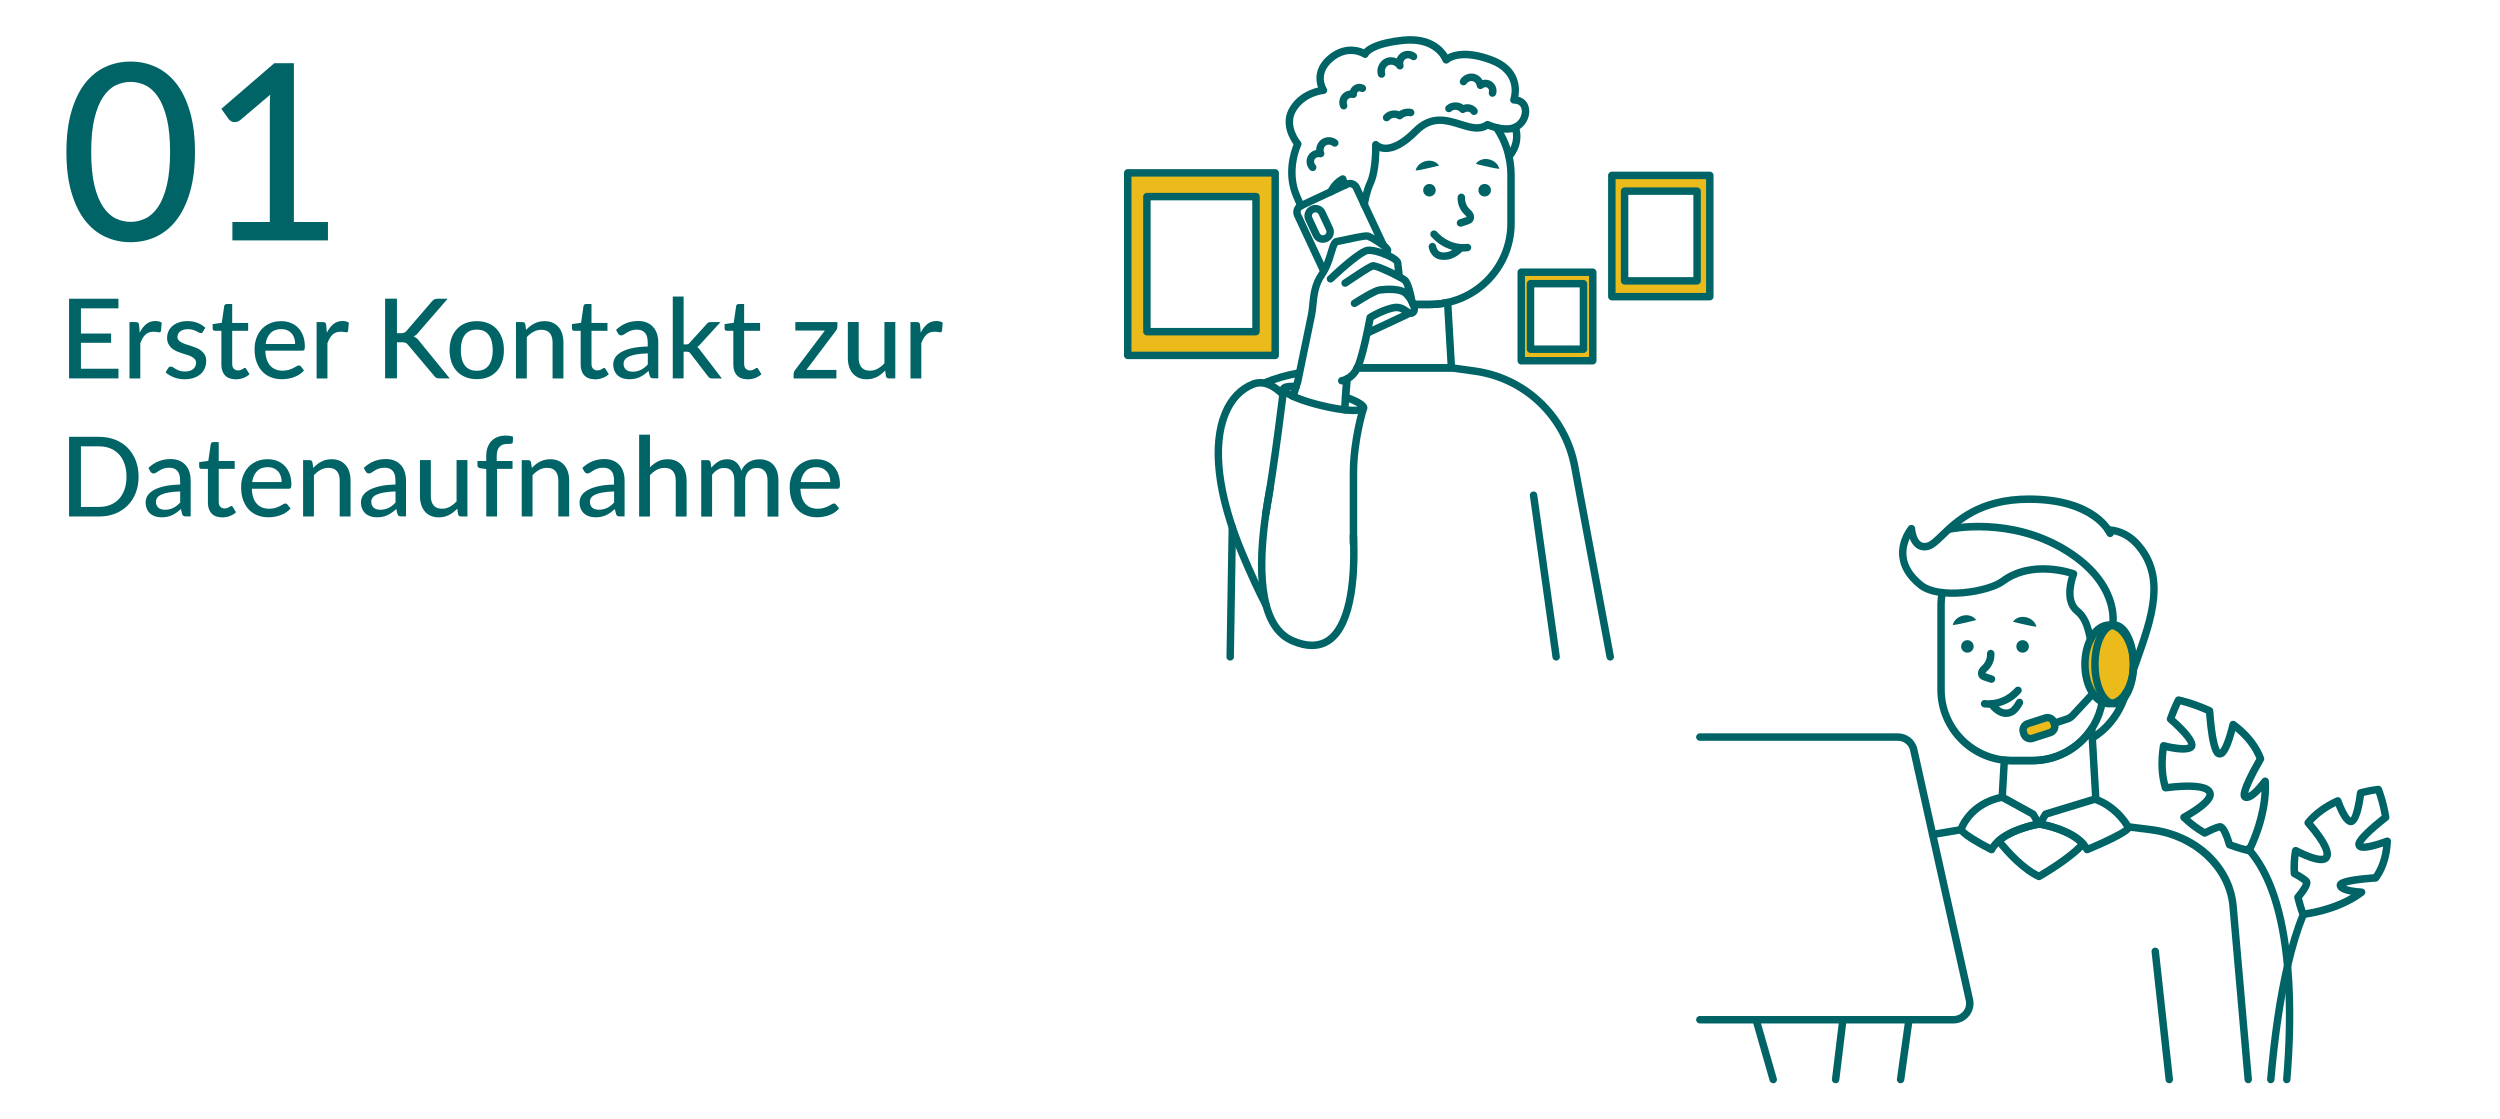 <?xml version="1.0" encoding="UTF-8"?>
<svg id="main" xmlns="http://www.w3.org/2000/svg" viewBox="0 0 670 300">
  <defs>
    <style>
      .cls-1 {
        fill: #ebbb1c;
      }

      .cls-1, .cls-2 {
        stroke-width: 0px;
      }

      .cls-2 {
        fill: #006365;
      }
    </style>
  </defs>
  <g id="main-2" data-name="main">
    <g id="colors">
      <path class="cls-1" d="m566,167.52s-8.53,2.74-7.26,11.61,9.53,13.89,12.4,3.88-5.13-15.49-5.13-15.49Z"/>
      <path class="cls-1" d="m549.45,196.35s1.95-.81.25-3.08-7.45,1.18-7.07,2.46.27,2.97,6.82.62Z"/>
      <path class="cls-1" d="m432,47v33h26v-33h-26Zm23,29h-20v-25h20v25Z"/>
      <path class="cls-1" d="m408,73v24h19v-24h-19Zm17,21h-15v-18h15v18Z"/>
      <path class="cls-1" d="m303,47v48h38v-48h-38Zm33,42h-28v-36h28v36Z"/>
    </g>
    <g id="manager">
      <path class="cls-2" d="m560.72,198.77c-.36,0-.71-.2-.89-.54-.25-.49-.06-1.09.42-1.35h0c.06-.03,6.2-3.34,8.5-11.39v-.02c.02-.07.05-.15.08-.21.24-.5.83-.71,1.33-.47.45.22.67.73.53,1.2,0,.02,0,.03-.01.05h0c-2.55,8.91-9.22,12.47-9.5,12.61-.15.08-.3.11-.46.11Z"/>
      <path class="cls-2" d="m571.69,180.69c-.11,0-.22-.02-.33-.06-.52-.18-.8-.75-.62-1.27.33-.94.66-1.88.99-2.82,3.98-11.24,7.74-21.85.24-30.1-2.43-2.68-5.17-3.35-7.04-3.43-.55-.03-.98-.49-.95-1.05.03-.55.5-.97,1.05-.95,2.25.1,5.53.9,8.42,4.09,8.3,9.13,4.16,20.82.16,32.11-.33.94-.66,1.87-.99,2.81-.14.41-.53.67-.94.67Z"/>
      <path class="cls-2" d="m546.65,221.84h-.22c-.55,0-1-.45-1-1s.45-1,1-1h.22c.55,0,1,.45,1,1s-.45,1-1,1Z"/>
      <path class="cls-2" d="m561.69,215.25c-.53,0-.97-.41-1-.94l-.94-16.3c-3.78,4.32-9.23,6.83-15.06,6.83h-5.48c-.36,0-.73-.01-1.11-.03l-.51,8.9c-.03.55-.51.96-1.06.94-.55-.03-.97-.5-.94-1.06l.57-9.92c.02-.27.14-.53.35-.7.21-.18.48-.26.75-.23.66.07,1.32.1,1.95.1h5.48c6.08,0,11.71-3.04,15.06-8.14.24-.36.68-.53,1.09-.42.42.11.71.48.74.91l1.1,19c.03.55-.39,1.02-.94,1.06-.02,0-.04,0-.06,0Z"/>
      <path class="cls-2" d="m544.69,204.84h-5.48c-11.03,0-20.01-8.98-20.01-20.01v-22.69c0-1.21.13-2.41.38-3.54.12-.54.66-.88,1.19-.76.54.12.88.66.76,1.19-.22.99-.33,2.03-.33,3.1v22.69c0,9.93,8.08,18.01,18.01,18.01h5.48c8.76,0,16.21-6.25,17.71-14.85.09-.54.61-.9,1.16-.81.54.1.91.61.81,1.16-1.67,9.57-9.95,16.51-19.69,16.51Z"/>
      <path class="cls-2" d="m491.95,290.31s-.08,0-.12,0c-.55-.07-.94-.57-.87-1.11l1.95-16.03c.07-.55.56-.94,1.11-.87.55.07.94.57.87,1.11l-1.95,16.03c-.06.51-.49.88-.99.88Z"/>
      <path class="cls-2" d="m546.65,221.84h-.22c-.55,0-1-.45-1-1s.45-1,1-1h.22c.55,0,1,.45,1,1s-.45,1-1,1Z"/>
      <path class="cls-2" d="m602.53,290.31c-.51,0-.95-.39-1-.91l-4.06-46.43c-.87-9.94-9.74-18.19-21.08-19.61l-6.2-.78c-.55-.07-.94-.57-.87-1.12.07-.55.55-.93,1.12-.87l6.2.78c12.47,1.56,21.85,10.37,22.82,21.42l4.06,46.43c.05.55-.36,1.04-.91,1.08-.03,0-.06,0-.09,0Z"/>
      <path class="cls-2" d="m517.94,224.65c-.47,0-.89-.33-.98-.81-.11-.54.25-1.07.79-1.17l.31-.06,7.38-1.24c.55-.09,1.06.28,1.15.82.09.54-.28,1.06-.82,1.15l-7.64,1.29c-.06.01-.13.02-.19.02Z"/>
      <circle class="cls-2" cx="527.26" cy="173.24" r="1.68"/>
      <circle class="cls-2" cx="542.06" cy="173.24" r="1.68"/>
      <path class="cls-2" d="m533.74,183.01c-.09,0-.19-.01-.28-.04-.63-.19-1.27-.4-1.9-.64-.26-.1-.69-.26-1.02-.64-.54-.62-.59-1.58-.12-2.38.23-.4.53-.69.79-.94.08-.07.15-.14.22-.22.74-.77,1.15-1.87,1.08-2.94-.03-.55.39-1.03.94-1.06.55-.03,1.03.39,1.06.94.1,1.62-.51,3.28-1.64,4.44-.09.09-.18.18-.27.27-.19.18-.37.35-.46.51-.02.03-.03.06-.04.08.05.02.11.04.15.06.59.22,1.18.42,1.76.59.53.16.83.71.67,1.24-.13.43-.53.72-.96.72Z"/>
      <path class="cls-2" d="m537.65,192.16c-2.18,0-3.98-1.77-4.75-2.95-.3-.46-.17-1.08.29-1.39.46-.3,1.08-.18,1.38.28.08.12,1.91,2.84,4.03,1.82.6-.29,1.37-1.41,1.73-2.12.25-.49.85-.69,1.34-.45.49.25.69.85.45,1.34-.12.24-1.2,2.33-2.65,3.02-.62.3-1.23.42-1.81.42Z"/>
      <path class="cls-2" d="m523.34,167.52c.3-1.35,1.45-2.23,2.73-2.54,1.27-.31,2.77.05,3.55,1.19-.68.22-1.2.29-1.7.43-1.56.34-2.94.73-4.58.92h0Z"/>
      <path class="cls-2" d="m545.76,167.97c-1.64-.19-3.01-.58-4.58-.92-.5-.14-1.02-.21-1.7-.43.78-1.14,2.28-1.51,3.55-1.19,1.28.31,2.43,1.19,2.73,2.54h0Z"/>
      <path class="cls-2" d="m546.43,235.88c-.15,0-.29-.03-.42-.09-4.33-2.04-8.45-6.46-11.14-9.81-.34-.42-.28-1.02.12-1.38,3.81-3.34,10.12-4.54,11.16-4.72.11-.04.22-.05.34-.04h.22s.07.02.11.02c.34.05,8.34,1.36,12.19,5.63.34.38.34.96,0,1.34-3.82,4.26-11.74,8.75-12.08,8.93-.15.09-.32.13-.49.13Zm-9.38-10.38c2.14,2.57,5.69,6.36,9.34,8.25,1.62-.95,7.21-4.32,10.46-7.58-3.44-3.08-9.69-4.23-10.31-4.33h0c-.57.1-5.95,1.08-9.48,3.66Z"/>
      <path class="cls-2" d="m533.74,228.7c-.15,0-.31-.04-.46-.11-8.7-4.45-8.7-5.86-8.7-6.39,0-.11.02-.22.05-.32.1-.3,2.58-7.4,11.76-9.22.23-.05.47,0,.68.1l8.27,4.55c.16.09.29.21.38.37l1.57,2.65c.17.29.19.64.04.94-.14.3-.42.51-.75.56-.09.02-9.46,1.55-11.97,6.33-.18.34-.53.54-.89.54Zm-7.06-6.54c.74.82,3.79,2.68,6.7,4.22,2.69-3.86,8.72-5.62,11.48-6.24l-.71-1.2-7.71-4.24c-6.71,1.47-9.18,6.11-9.76,7.46Zm-.14-.18"/>
      <path class="cls-2" d="m559.35,228.7c-.36,0-.71-.2-.89-.54-2.51-4.79-11.87-6.32-11.97-6.33-.33-.05-.61-.26-.75-.56-.14-.3-.12-.65.04-.94l1.57-2.65c.13-.21.33-.37.57-.45l13.23-4.04c.21-.06.43-.06.63.01,6.58,2.35,9.41,7.88,9.53,8.12.07.14.11.29.11.45,0,.65,0,1.99-11.69,6.84-.12.05-.25.08-.38.08Zm-11.12-8.56c2.78.63,8.86,2.4,11.53,6.31,3.99-1.69,8.28-3.77,9.47-4.72-.81-1.3-3.3-4.78-7.81-6.51l-12.54,3.82-.65,1.1Z"/>
      <path class="cls-2" d="m581.36,290.31c-.5,0-.94-.38-.99-.89l-3.76-34.35c-.06-.55.34-1.04.89-1.1.54-.06,1.04.34,1.1.89l3.76,34.35c.06.55-.34,1.04-.89,1.1-.04,0-.07,0-.11,0Z"/>
      <path class="cls-2" d="m509.36,290.31s-.09,0-.14,0c-.55-.08-.93-.58-.85-1.13l2.24-16.03c.08-.55.58-.93,1.13-.85.55.08.93.58.85,1.13l-2.24,16.03c-.07.5-.5.86-.99.86Z"/>
      <path class="cls-2" d="m544.14,198.97c-1.18,0-2.29-.76-2.67-1.94l-.16-.49c-.48-1.47.33-3.06,1.81-3.54l4.75-1.54c.71-.23,1.47-.17,2.14.17.67.34,1.16.92,1.39,1.63l.16.5c.48,1.47-.33,3.06-1.8,3.53h0l-4.75,1.54c-.29.09-.58.14-.86.14Zm4.59-5.65c-.08,0-.17.01-.25.04l-4.76,1.54c-.42.14-.66.59-.52,1.02l.16.49c.14.42.59.66,1.02.52l4.75-1.54c.42-.14.66-.59.52-1.02l-.16-.5c-.07-.2-.21-.37-.4-.47-.12-.06-.24-.09-.37-.09Zm.72,3.02h0,0Z"/>
      <path class="cls-2" d="m550.52,194.83c-.42,0-.81-.27-.95-.69-.17-.52.11-1.09.64-1.26l3.58-1.18c.34-.12.66-.32.9-.58l5.49-5.92c.38-.41,1.01-.43,1.41-.05.41.38.43,1.01.05,1.41l-5.49,5.92c-.47.5-1.06.89-1.73,1.12l-3.59,1.18c-.1.03-.21.05-.31.05Z"/>
      <path class="cls-2" d="m560.27,172.31c-.45,0-.86-.31-.97-.77l-.13-.57c-.53-2.29-1.13-4.88-3.07-6.42-3.41-2.71-2.32-7.92-1.66-10.13-2.74-.76-10.97-2.47-17.12,2.15-3.94,2.96-17.74,5.37-23.22.98-3.1-2.48-4.82-5.3-5.12-8.4-.44-4.56,2.4-7.98,2.52-8.13.27-.31.69-.43,1.08-.3.39.13.66.48.68.89.05.72.4,2.77,1.47,3.56.44.33.99.41,1.66.25.89-.21,2.08-1.36,3.46-2.7,3.85-3.72,10.29-9.95,23.87-9.95,18.46,0,22.56,9.39,22.72,9.79.21.51-.03,1.1-.54,1.31-.51.21-1.1-.03-1.31-.54-.03-.08-3.86-8.55-20.88-8.55-12.77,0-18.61,5.65-22.48,9.39-1.66,1.6-2.97,2.87-4.39,3.21-1.26.3-2.41.09-3.32-.59-.84-.63-1.38-1.56-1.71-2.45-.55,1.19-1.04,2.83-.85,4.66.25,2.53,1.73,4.89,4.38,7.01,4.58,3.67,17.29,1.6,20.77-1.02,8.34-6.25,19.47-2.31,19.94-2.14.25.09.46.28.57.53.11.25.12.53.02.78-.02.06-2.46,6.35.69,8.85,2.48,1.97,3.19,5.05,3.77,7.53l.13.56c.13.54-.21,1.08-.74,1.2-.08.02-.16.03-.23.03Z"/>
      <path class="cls-2" d="m565.27,189.59c-4.21,0-7.5-5.07-7.5-11.54s3.29-11.54,7.5-11.54,7.5,5.07,7.5,11.54-3.3,11.54-7.5,11.54Zm0-21.08c-2.98,0-5.5,4.37-5.5,9.54s2.52,9.54,5.5,9.54,5.5-4.37,5.5-9.54-2.52-9.54-5.5-9.54Z"/>
      <path class="cls-2" d="m566.61,189.59c-3.45,0-6.16-5.07-6.16-11.54s2.7-11.54,6.16-11.54,6.16,5.07,6.16,11.54-2.7,11.54-6.16,11.54Zm0-21.08c-1.97,0-4.16,3.92-4.16,9.54s2.19,9.54,4.16,9.54,4.16-3.92,4.16-9.54-2.19-9.54-4.16-9.54Z"/>
      <path class="cls-2" d="m523.52,274.28h-67.96c-.55,0-1-.45-1-1s.45-1,1-1h67.96c1.03,0,1.99-.46,2.64-1.27.65-.81.89-1.85.66-2.85l-14.91-66.98c-.34-1.56-1.7-2.65-3.3-2.65h-53.05c-.55,0-1-.45-1-1s.45-1,1-1h53.05c2.55,0,4.71,1.73,5.26,4.22l14.91,66.98c.36,1.6-.03,3.26-1.06,4.54-1.03,1.28-2.56,2.02-4.2,2.02Z"/>
      <path class="cls-2" d="m566.22,168.27c-.06,0-.12,0-.18-.02-.54-.1-.9-.61-.81-1.16h0c.07-.42,1.6-10.43-12.37-18.9-14.27-8.65-29.78-5.48-29.93-5.45-.54.11-1.07-.23-1.19-.77-.12-.54.23-1.07.77-1.19.66-.14,16.42-3.38,31.39,5.69,15.21,9.22,13.39,20.49,13.3,20.96-.09.48-.51.82-.98.82Z"/>
      <path class="cls-2" d="m532.95,189.67c-.74,0-1.2-.08-1.27-.09-.54-.1-.9-.62-.8-1.16.1-.54.62-.91,1.16-.81.19.03,4.47.71,8.05-3.27.37-.41,1-.44,1.41-.07.41.37.44,1,.07,1.41-3.13,3.48-6.75,3.99-8.62,3.99Z"/>
      <path class="cls-2" d="m475.22,290.31c-.44,0-.84-.29-.96-.72l-4.6-16.03c-.15-.53.15-1.08.69-1.24.53-.15,1.08.15,1.24.69l4.6,16.03c.15.53-.15,1.08-.69,1.24-.09.03-.18.04-.28.04Z"/>
    </g>
    <g id="pant">
      <path class="cls-2" d="m612.86,290.31s-.06,0-.09,0c-.55-.05-.96-.53-.91-1.08.65-7.6,1.22-19.02.21-30.24-1.28-14.31-4.75-24.69-10.29-30.83-.37-.41-.34-1.04.07-1.41.41-.37,1.04-.34,1.41.07,5.84,6.47,9.47,17.24,10.79,31.99,1.02,11.37.45,22.91-.21,30.59-.04.52-.48.91-1,.91Z"/>
      <path class="cls-2" d="m608.58,290.31s-.06,0-.09,0c-.55-.05-.96-.53-.91-1.08,1.01-11.7,2.52-21.98,4.51-30.56,1.22-5.33,2.64-9.97,4.2-13.77.21-.51.8-.76,1.3-.54.51.21.75.79.54,1.3-1.52,3.71-2.9,8.24-4.1,13.46-1.94,8.37-3.48,18.84-4.47,30.28-.04.52-.48.91-1,.91Z"/>
      <path class="cls-2" d="m602.7,228.97c-.07,0-.14,0-.2-.02-.09-.02-2.28-.48-5.33-1.62-.3-.11-.52-.36-.61-.66-.88-3.01-1.5-3.86-1.7-4.07-.51.12-1.52.51-3.53,1.54-.31.16-.67.15-.97-.03-2.21-1.3-4.15-2.76-5.76-4.35-.22-.22-.33-.53-.29-.85.04-.31.23-.59.5-.74,4.56-2.56,6.35-4.38,6.51-5.23.03-.13,0-.2-.07-.27-.7-.85-3.89-1.44-10.78-.56-.47.05-.94-.23-1.08-.7-1.05-3.42-1.23-7.36-.54-11.7.04-.28.21-.52.44-.68.24-.16.53-.2.8-.13,2.74.71,5.69.99,6.35.61-.09-.81-2.57-3.62-5.4-6.05-.31-.27-.43-.7-.29-1.09,1.1-3.12,2.17-5.14,2.21-5.22.21-.39.65-.6,1.09-.51.16.03,3.97.84,8.53,2.95.33.15.55.47.58.83.58,7.84,1.47,9.95,1.8,10.48.47-.5,1.44-2.39,2.55-6.97.08-.33.32-.59.63-.7.32-.11.67-.06.94.14,3.29,2.44,5.69,5.25,7.15,8.36.2.42.37.85.53,1.27.1.28.08.59-.07.85-2.87,4.98-3.92,7.58-4.15,8.67.59-.3,1.76-1.18,3.73-3.77.25-.33.68-.47,1.09-.35.4.12.68.48.71.9.58,9.55-4.26,18.75-4.47,19.13-.18.33-.52.53-.88.53Zm-4.37-3.34c1.67.6,3.03.98,3.83,1.18.95-2,3.6-8.11,3.91-14.69-2.27,2.46-3.53,2.66-4.32,2.54-.49-.07-.88-.37-1.1-.8-.3-.61-.91-1.88,4.05-10.57-.09-.23-.19-.46-.3-.69-1.13-2.43-2.93-4.67-5.34-6.67-1.59,5.93-2.81,6.61-3.29,6.87-.45.25-.93.3-1.39.15-.76-.25-2.32-.76-3.18-11.77-2.98-1.32-5.59-2.07-6.82-2.38-.35.73-.92,2-1.52,3.62,2.99,2.62,6.14,5.96,5.46,7.85-.73,2.02-4.72,1.53-7.65.86-.42,3.27-.28,6.26.4,8.92,9.67-1.12,11.21.75,11.72,1.38.45.55.62,1.21.49,1.91-.12.62-.46,2.44-6.32,5.92,1.16,1.02,2.48,1.98,3.93,2.87,1.79-.9,3-1.38,3.78-1.52,1.41-.25,2.49,1.22,3.65,5.04Z"/>
      <path class="cls-2" d="m617.23,246c-.4,0-.77-.24-.93-.62-.03-.08-.77-1.9-1.43-4.69-.07-.31,0-.63.21-.87,1.62-1.94,2-2.81,2.09-3.11-.33-.29-1.08-.82-2.77-1.75-.3-.17-.5-.47-.51-.82-.13-2.26-.01-4.39.36-6.35.06-.31.26-.57.54-.71.28-.14.61-.14.89,0,5.23,2.65,6.65,2.29,6.88,2.19.07-.03.08-.05.1-.1.09-.31.29-2.14-4.84-8.01-.32-.37-.33-.91-.02-1.29,1.99-2.45,4.78-4.52,8.3-6.14.25-.12.55-.12.81-.01.26.11.46.32.55.59.77,2.2,1.93,4.39,2.54,4.81.49-.57,1.29-3.65,1.65-6.75.05-.41.34-.75.74-.85,2.81-.73,4.82-.94,4.9-.94.45-.04.86.21,1.03.62.05.13,1.33,3.32,2.03,7.68.06.36-.08.72-.37.95-4.95,3.87-6.28,5.6-6.63,6.23.58.02,2.18-.12,6.08-1.55.31-.11.67-.07.94.13.27.2.42.52.41.85-.17,3.6-1.05,6.75-2.62,9.35-.21.35-.44.69-.67,1.01-.17.24-.45.4-.75.42-4.6.32-6.99.77-8.04,1.11.64.27,1.92.59,4.27.73.42.02.78.31.9.71.12.4-.02.83-.35,1.09-6.7,5.11-15.8,6.08-16.18,6.12-.03,0-.07,0-.1,0Zm-.29-5.29c.35,1.4.72,2.52.95,3.2,1.97-.3,7.4-1.32,12.18-4.12-2.69-.47-3.42-1.29-3.72-1.92-.2-.43-.18-.9.05-1.31.34-.57.95-1.63,9.72-2.27.11-.16.21-.33.32-.5,1.18-1.95,1.92-4.27,2.22-6.91-4.99,1.68-6.09,1.11-6.53.89-.43-.22-.73-.57-.85-1.02-.21-.75-.6-2.13,7-8.15-.47-2.69-1.17-4.87-1.54-5.95-.69.1-1.82.3-3.18.63-.46,3.48-1.37,7.39-3.13,7.83-1.83.46-3.38-2.31-4.46-5.09-2.48,1.26-4.51,2.76-6.07,4.48,5.51,6.48,4.89,8.55,4.68,9.24-.19.63-.61,1.1-1.23,1.37-.89.38-2.61.6-7.34-1.64-.15,1.27-.2,2.61-.15,4.01,1.5.85,2.44,1.49,2.92,2,.92.96.39,2.5-1.84,5.23Zm11.22-3.7h0Z"/>
    </g>
    <g id="painting">
      <g>
        <path class="cls-2" d="m341.75,96.25h-39.52c-.55,0-1-.45-1-1v-48.92c0-.55.45-1,1-1h39.52c.55,0,1,.45,1,1v48.92c0,.55-.45,1-1,1Zm-38.52-2h37.52v-46.92h-37.52v46.92Z"/>
        <path class="cls-2" d="m336.61,89.88h-29.24c-.55,0-1-.45-1-1v-36.19c0-.55.45-1,1-1h29.24c.55,0,1,.45,1,1v36.19c0,.55-.45,1-1,1Zm-28.24-2h27.24v-34.19h-27.24v34.19Z"/>
      </g>
      <g>
        <path class="cls-2" d="m458.23,80.5h-26.26c-.55,0-1-.45-1-1v-32.5c0-.55.45-1,1-1h26.26c.55,0,1,.45,1,1v32.5c0,.55-.45,1-1,1Zm-25.26-2h24.26v-30.5h-24.26v30.5Z"/>
        <path class="cls-2" d="m454.82,76.27h-19.43c-.55,0-1-.45-1-1v-24.05c0-.55.45-1,1-1h19.43c.55,0,1,.45,1,1v24.05c0,.55-.45,1-1,1Zm-18.43-2h17.43v-22.05h-17.43v22.05Z"/>
      </g>
      <g>
        <path class="cls-2" d="m426.86,97.68h-19.17c-.55,0-1-.45-1-1v-23.73c0-.55.45-1,1-1h19.17c.55,0,1,.45,1,1v23.73c0,.55-.45,1-1,1Zm-18.17-2h17.17v-21.73h-17.17v21.73Z"/>
        <path class="cls-2" d="m424.36,94.59h-14.18c-.55,0-1-.45-1-1v-17.56c0-.55.45-1,1-1h14.18c.55,0,1,.45,1,1v17.56c0,.55-.45,1-1,1Zm-13.18-2h12.18v-15.56h-12.18v15.56Z"/>
      </g>
    </g>
    <g id="lato_font" data-name="lato font">
      <path class="cls-2" d="m52.25,40.72c0,4.14-.45,7.72-1.34,10.76-.89,3.04-2.11,5.55-3.66,7.54-1.55,1.99-3.38,3.47-5.48,4.44-2.1.97-4.36,1.45-6.78,1.45s-4.68-.48-6.78-1.45c-2.1-.97-3.92-2.45-5.46-4.44s-2.75-4.5-3.63-7.54c-.88-3.04-1.32-6.62-1.32-10.76s.44-7.73,1.32-10.77c.88-3.05,2.09-5.57,3.63-7.56s3.36-3.47,5.46-4.44c2.1-.97,4.36-1.45,6.78-1.45s4.68.48,6.78,1.45c2.1.97,3.93,2.45,5.48,4.44,1.55,1.99,2.77,4.51,3.66,7.56.89,3.05,1.34,6.64,1.34,10.77Zm-6.67,0c0-3.56-.29-6.54-.87-8.94-.58-2.4-1.36-4.33-2.34-5.79-.98-1.46-2.11-2.5-3.38-3.12-1.28-.62-2.61-.92-3.99-.92s-2.72.31-3.99.92-2.4,1.66-3.38,3.12c-.98,1.46-1.75,3.39-2.33,5.79s-.86,5.38-.86,8.94.29,6.55.86,8.94c.57,2.4,1.35,4.32,2.33,5.78.98,1.45,2.11,2.49,3.38,3.1,1.28.62,2.61.92,3.99.92s2.72-.31,3.99-.92c1.28-.62,2.4-1.65,3.38-3.1.98-1.45,1.76-3.38,2.34-5.78.58-2.4.87-5.38.87-8.94Z"/>
      <path class="cls-2" d="m87.89,59.5v4.92h-25.61v-4.92h10.03v-31.05c0-.99.03-2.01.1-3.07l-8.05,6.83c-.31.24-.62.4-.92.46-.31.07-.6.08-.87.03-.28-.04-.52-.14-.73-.28-.21-.14-.38-.29-.51-.45l-2.01-2.8,14.19-12.24h5.25v42.57h9.14Z"/>
      <path class="cls-2" d="m31.76,98.84l-.02,2.57h-13.23v-21.35h13.23v2.57h-10.05v6.76h8.09v2.48h-8.09v6.96h10.06Z"/>
      <path class="cls-2" d="m37.42,89.21c.49-.99,1.07-1.77,1.75-2.33.68-.56,1.51-.85,2.47-.85.33,0,.64.04.93.11s.55.19.77.33l-.19,2.19c-.07.27-.23.4-.49.4-.14,0-.35-.03-.62-.08-.28-.05-.57-.08-.89-.08-.47,0-.88.07-1.23.2-.36.13-.68.33-.96.59-.28.26-.53.58-.75.97-.22.38-.42.82-.61,1.3v9.46h-2.9v-15.1h1.67c.32,0,.53.06.65.17s.2.31.25.6l.18,2.13Z"/>
      <path class="cls-2" d="m54.4,88.91c-.08.13-.16.22-.25.27-.09.05-.2.08-.34.08-.16,0-.33-.05-.53-.16-.19-.11-.43-.23-.7-.36s-.59-.25-.96-.36c-.37-.11-.8-.16-1.31-.16-.42,0-.79.05-1.14.16-.34.1-.63.25-.87.43s-.42.4-.55.65c-.13.25-.19.52-.19.81,0,.38.11.69.33.94.22.25.52.46.88.64.36.18.77.34,1.23.48s.93.29,1.41.45c.48.16.95.34,1.41.54.46.2.87.46,1.23.76.36.3.65.67.88,1.09.22.43.33.95.33,1.56,0,.7-.13,1.36-.38,1.96-.25.6-.62,1.12-1.12,1.55-.49.44-1.1.78-1.82,1.03-.72.25-1.55.37-2.48.37-1.04,0-2-.17-2.88-.52-.88-.35-1.62-.79-2.21-1.32l.68-1.12c.08-.14.18-.25.3-.32s.28-.11.48-.11.38.07.58.21c.2.14.44.29.71.45.28.16.61.31,1.01.45s.89.2,1.49.2c.5,0,.93-.06,1.29-.19.37-.12.67-.29.91-.5.24-.21.42-.46.54-.74.12-.28.18-.57.18-.88,0-.4-.11-.73-.33-.99-.22-.26-.52-.49-.88-.68s-.78-.35-1.24-.49-.94-.29-1.43-.45c-.49-.16-.96-.34-1.43-.55-.47-.21-.88-.47-1.24-.79s-.65-.7-.88-1.16c-.22-.46-.33-1.01-.33-1.66,0-.58.12-1.15.36-1.68.24-.54.59-1.01,1.06-1.41.46-.41,1.03-.73,1.71-.97.68-.24,1.45-.36,2.33-.36,1,0,1.9.16,2.71.48.81.32,1.5.75,2.07,1.31l-.64,1.06Z"/>
      <path class="cls-2" d="m63.14,101.65c-1.22,0-2.16-.34-2.82-1.03s-.99-1.66-.99-2.93v-9.04h-1.75c-.17,0-.31-.05-.42-.16-.11-.1-.17-.26-.17-.47v-1.17l2.45-.34.65-4.5c.04-.17.12-.3.23-.39.11-.09.26-.14.44-.14h1.47v5.07h4.28v2.11h-4.28v8.84c0,.59.15,1.04.44,1.33.29.29.67.44,1.12.44.27,0,.5-.04.69-.1s.36-.15.5-.23c.14-.08.26-.16.36-.23.1-.07.19-.1.27-.1.1,0,.18.02.23.07.05.04.11.12.17.22l.86,1.4c-.48.44-1.04.77-1.69,1.01-.65.24-1.33.36-2.04.36Z"/>
      <path class="cls-2" d="m81.49,99.26c-.36.42-.77.78-1.23,1.08-.47.3-.96.55-1.49.74s-1.07.33-1.63.42-1.11.13-1.66.13c-1.04,0-2-.18-2.89-.53-.89-.35-1.66-.87-2.3-1.55-.65-.68-1.15-1.52-1.52-2.53s-.54-2.16-.54-3.47c0-1.05.16-2.03.49-2.94.33-.91.8-1.7,1.4-2.37s1.35-1.2,2.24-1.59c.88-.39,1.87-.58,2.97-.58.92,0,1.77.15,2.55.45.78.3,1.45.74,2.01,1.32.56.57,1.01,1.28,1.33,2.13.32.84.48,1.8.48,2.88,0,.45-.05.75-.15.9-.1.15-.28.23-.55.23h-9.9c.03.9.16,1.69.39,2.36s.54,1.23.94,1.67c.4.45.88.78,1.43,1,.56.22,1.17.33,1.86.33.64,0,1.2-.07,1.67-.22.47-.15.88-.31,1.22-.48.34-.17.63-.33.86-.48.23-.15.44-.22.62-.22.24,0,.42.09.55.27l.83,1.07Zm-2.39-7.08c0-.58-.08-1.11-.25-1.59-.16-.49-.4-.91-.72-1.26-.32-.36-.7-.63-1.16-.83-.46-.2-.98-.3-1.58-.3-1.22,0-2.18.35-2.88,1.06s-1.14,1.68-1.33,2.93h7.91Z"/>
      <path class="cls-2" d="m87.57,89.21c.49-.99,1.07-1.77,1.75-2.33.68-.56,1.51-.85,2.47-.85.33,0,.64.04.93.11s.55.19.77.33l-.19,2.19c-.07.27-.23.4-.49.4-.14,0-.35-.03-.62-.08-.28-.05-.57-.08-.89-.08-.47,0-.88.07-1.23.2-.36.13-.68.33-.96.59-.28.26-.53.58-.75.97-.22.38-.42.82-.61,1.3v9.46h-2.9v-15.1h1.67c.32,0,.53.06.65.17s.2.31.25.6l.18,2.13Z"/>
      <path class="cls-2" d="m106.37,89.3h1.04c.38,0,.68-.05.91-.14s.44-.25.63-.48l6.79-7.89c.22-.27.44-.45.67-.56s.51-.16.85-.16h2.71l-7.91,9.1c-.2.26-.39.47-.59.62s-.39.29-.6.4c.54.19,1.02.57,1.43,1.14l8.22,10.08h-2.75c-.2,0-.37-.01-.51-.04-.14-.03-.27-.07-.37-.13s-.2-.12-.28-.2c-.08-.08-.16-.17-.23-.28l-7.03-8.33c-.1-.13-.2-.24-.3-.33-.1-.09-.21-.16-.34-.22-.13-.05-.28-.09-.45-.12-.17-.02-.37-.04-.59-.04h-1.29v9.68h-3.17v-21.35h3.17v9.23Z"/>
      <path class="cls-2" d="m127.79,86.07c1.11,0,2.11.18,3.01.54.9.36,1.66.88,2.29,1.56.63.68,1.11,1.5,1.45,2.45s.51,2.03.51,3.22-.17,2.26-.51,3.23-.82,1.78-1.45,2.45c-.63.67-1.39,1.19-2.29,1.55-.9.36-1.9.54-3.01.54s-2.13-.18-3.03-.54c-.9-.36-1.66-.88-2.3-1.55s-1.12-1.49-1.46-2.45c-.34-.96-.51-2.04-.51-3.23s.17-2.26.51-3.22c.34-.96.83-1.77,1.46-2.45s1.4-1.2,2.3-1.56c.9-.36,1.91-.54,3.03-.54Zm0,13.29c1.43,0,2.49-.48,3.2-1.44.7-.96,1.06-2.31,1.06-4.06s-.35-3.1-1.06-4.07c-.7-.97-1.77-1.45-3.2-1.45s-2.52.48-3.23,1.45c-.71.97-1.06,2.32-1.06,4.07s.35,3.1,1.06,4.06c.71.96,1.79,1.44,3.23,1.44Z"/>
      <path class="cls-2" d="m140.99,88.41c.33-.35.67-.66,1.03-.95.36-.29.74-.53,1.14-.74s.83-.36,1.29-.48c.46-.11.95-.17,1.48-.17.83,0,1.56.14,2.19.42.63.28,1.16.67,1.58,1.17.43.5.75,1.1.97,1.81.22.7.33,1.48.33,2.33v9.62h-2.91v-9.62c0-1.08-.25-1.92-.74-2.52-.5-.6-1.25-.9-2.27-.9-.74,0-1.44.18-2.09.53-.65.35-1.25.83-1.81,1.43v11.08h-2.9v-15.1h1.74c.41,0,.66.19.76.58l.22,1.52Z"/>
      <path class="cls-2" d="m159.43,101.65c-1.22,0-2.16-.34-2.82-1.03s-.99-1.66-.99-2.93v-9.04h-1.75c-.17,0-.31-.05-.42-.16-.11-.1-.17-.26-.17-.47v-1.17l2.45-.34.65-4.5c.04-.17.12-.3.23-.39.11-.09.26-.14.44-.14h1.47v5.07h4.28v2.11h-4.28v8.84c0,.59.15,1.04.44,1.33.29.29.67.44,1.12.44.27,0,.5-.04.69-.1s.36-.15.5-.23c.14-.08.26-.16.36-.23.1-.07.19-.1.27-.1.1,0,.18.02.23.07.05.04.11.12.17.22l.86,1.4c-.48.44-1.04.77-1.69,1.01-.65.24-1.33.36-2.04.36Z"/>
      <path class="cls-2" d="m165.08,88.42c.84-.8,1.76-1.4,2.74-1.8.99-.4,2.07-.59,3.25-.59.86,0,1.63.14,2.29.42.66.28,1.22.68,1.68,1.18.46.5.8,1.11,1.03,1.81.23.7.35,1.48.35,2.33v9.63h-1.29c-.29,0-.51-.05-.65-.14-.15-.09-.27-.27-.36-.53l-.31-1.32c-.39.36-.77.67-1.14.94-.38.27-.77.5-1.18.7s-.85.34-1.32.44c-.47.1-.98.15-1.55.15-.59,0-1.15-.08-1.67-.25-.52-.16-.97-.41-1.36-.75-.39-.34-.69-.76-.91-1.26-.22-.51-.33-1.1-.33-1.77,0-.59.16-1.17.48-1.72.32-.55.85-1.04,1.58-1.48.73-.44,1.68-.79,2.85-1.07,1.17-.28,2.62-.44,4.33-.48v-1.1c0-1.14-.24-1.99-.73-2.56-.49-.56-1.2-.85-2.14-.85-.63,0-1.17.08-1.6.24-.43.16-.8.33-1.11.53s-.58.37-.82.53c-.23.16-.47.24-.72.24-.2,0-.37-.05-.51-.16-.14-.11-.26-.24-.35-.39l-.52-.94Zm8.5,6.29c-1.18.04-2.18.13-3,.27s-1.49.33-2.01.57c-.52.24-.89.52-1.11.84-.23.32-.34.68-.34,1.08s.06.7.19.97.29.5.51.67c.21.17.46.3.75.38.29.08.6.12.94.12.45,0,.85-.04,1.23-.13.37-.09.72-.22,1.05-.38.33-.16.64-.36.94-.6.3-.24.59-.51.88-.82v-2.97Z"/>
      <path class="cls-2" d="m183.21,79.47v12.83h.68c.21,0,.38-.03.52-.09.14-.06.28-.18.43-.36l4.52-4.98c.14-.19.29-.33.46-.42.17-.09.38-.14.64-.14h2.65l-5.34,5.84c-.29.37-.59.65-.92.85.19.13.35.28.5.45.14.17.28.35.42.55l5.68,7.42h-2.6c-.24,0-.44-.04-.62-.12-.17-.08-.33-.22-.47-.43l-4.67-6.07c-.15-.23-.3-.37-.45-.44-.15-.06-.37-.1-.67-.1h-.77v7.15h-2.9v-21.94h2.9Z"/>
      <path class="cls-2" d="m200.34,101.65c-1.22,0-2.16-.34-2.82-1.03s-.99-1.66-.99-2.93v-9.04h-1.75c-.17,0-.31-.05-.42-.16-.11-.1-.17-.26-.17-.47v-1.17l2.45-.34.65-4.5c.04-.17.12-.3.23-.39.11-.09.26-.14.44-.14h1.47v5.07h4.28v2.11h-4.28v8.84c0,.59.15,1.04.44,1.33.29.29.67.44,1.12.44.27,0,.5-.04.69-.1s.36-.15.5-.23c.14-.08.26-.16.36-.23.1-.07.19-.1.27-.1.1,0,.18.02.23.07.05.04.11.12.17.22l.86,1.4c-.48.44-1.04.77-1.69,1.01-.65.24-1.33.36-2.04.36Z"/>
      <path class="cls-2" d="m224.41,87.53c0,.21-.04.41-.11.61s-.17.37-.29.51l-7.92,10.5h8.06v2.27h-11.46v-1.22c0-.14.03-.3.1-.5s.17-.37.3-.54l7.97-10.57h-7.91v-2.27h11.27v1.22Z"/>
      <path class="cls-2" d="m239.94,86.31v15.1h-1.74c-.4,0-.65-.19-.77-.58l-.21-1.52c-.33.35-.67.66-1.03.95s-.74.53-1.14.74c-.41.2-.84.36-1.29.48-.46.11-.95.17-1.47.17-.83,0-1.56-.14-2.19-.42s-1.16-.67-1.58-1.17c-.43-.5-.75-1.1-.97-1.81-.22-.7-.33-1.48-.33-2.33v-9.62h2.91v9.62c0,1.08.25,1.92.74,2.52.5.6,1.25.9,2.27.9.74,0,1.44-.18,2.08-.53s1.25-.83,1.81-1.45v-11.06h2.9Z"/>
      <path class="cls-2" d="m246.73,89.21c.49-.99,1.07-1.77,1.75-2.33.68-.56,1.51-.85,2.47-.85.33,0,.64.04.93.11s.55.19.77.33l-.19,2.19c-.07.27-.23.4-.49.4-.14,0-.35-.03-.62-.08-.28-.05-.57-.08-.89-.08-.47,0-.88.07-1.23.2-.36.13-.68.33-.96.59-.28.26-.53.58-.75.97-.22.38-.42.82-.61,1.3v9.46h-2.9v-15.1h1.67c.32,0,.53.06.65.17s.2.31.25.6l.18,2.13Z"/>
      <path class="cls-2" d="m37.14,127.74c0,1.6-.26,3.05-.77,4.36-.51,1.31-1.23,2.43-2.16,3.37s-2.05,1.66-3.34,2.18c-1.3.52-2.74.77-4.33.77h-8.03v-21.35h8.03c1.59,0,3.03.26,4.33.77s2.41,1.24,3.34,2.18,1.65,2.06,2.16,3.37c.51,1.31.77,2.76.77,4.35Zm-3.24,0c0-1.27-.17-2.41-.52-3.41-.35-1-.84-1.86-1.48-2.56-.64-.7-1.41-1.23-2.32-1.6-.91-.37-1.92-.55-3.04-.55h-4.85v16.23h4.85c1.12,0,2.13-.18,3.04-.55.91-.37,1.68-.9,2.32-1.6s1.13-1.55,1.48-2.55c.35-1,.52-2.14.52-3.42Z"/>
      <path class="cls-2" d="m39.76,125.42c.84-.8,1.76-1.4,2.74-1.8.99-.4,2.07-.59,3.25-.59.86,0,1.63.14,2.29.42.66.28,1.22.68,1.68,1.18.46.5.8,1.11,1.03,1.81.23.7.35,1.48.35,2.33v9.63h-1.29c-.29,0-.51-.05-.65-.14-.15-.09-.27-.27-.36-.53l-.31-1.32c-.39.36-.77.67-1.14.94-.38.27-.77.5-1.18.7s-.85.34-1.32.44c-.47.1-.98.15-1.55.15-.59,0-1.15-.08-1.67-.25-.52-.16-.97-.41-1.36-.75-.39-.34-.69-.76-.91-1.26-.22-.51-.33-1.1-.33-1.77,0-.59.16-1.17.48-1.72.32-.55.85-1.04,1.58-1.48.73-.44,1.68-.79,2.85-1.07,1.17-.28,2.62-.44,4.33-.48v-1.1c0-1.14-.24-1.99-.73-2.56-.49-.56-1.2-.85-2.14-.85-.63,0-1.17.08-1.6.24-.43.16-.8.33-1.11.53s-.58.37-.82.53c-.23.16-.47.24-.72.24-.2,0-.37-.05-.51-.16-.14-.11-.26-.24-.35-.39l-.52-.94Zm8.5,6.29c-1.18.04-2.18.13-3,.27s-1.49.33-2.01.57c-.52.24-.89.52-1.11.84-.23.32-.34.68-.34,1.08s.06.7.19.97.29.5.51.67c.21.17.46.3.75.38.29.08.6.12.94.12.45,0,.85-.04,1.23-.13.37-.09.72-.22,1.05-.38.33-.16.64-.36.94-.6.3-.24.59-.51.88-.82v-2.97Z"/>
      <path class="cls-2" d="m59.53,138.65c-1.22,0-2.16-.34-2.82-1.03s-.99-1.66-.99-2.93v-9.04h-1.75c-.17,0-.31-.05-.42-.16-.11-.1-.17-.26-.17-.47v-1.17l2.45-.34.65-4.5c.04-.17.12-.3.23-.39.11-.09.26-.14.44-.14h1.47v5.07h4.28v2.11h-4.28v8.84c0,.59.15,1.04.44,1.33.29.29.67.44,1.12.44.27,0,.5-.04.69-.1s.36-.15.5-.23c.14-.08.26-.16.36-.23.1-.07.19-.1.27-.1.1,0,.18.02.23.07.05.04.11.12.17.22l.86,1.4c-.48.44-1.04.77-1.69,1.01-.65.24-1.33.36-2.04.36Z"/>
      <path class="cls-2" d="m77.88,136.26c-.36.42-.77.78-1.23,1.08-.47.3-.96.55-1.49.74s-1.07.33-1.63.42-1.11.13-1.66.13c-1.04,0-2-.18-2.89-.53-.89-.35-1.66-.87-2.3-1.55-.65-.68-1.15-1.52-1.52-2.53s-.54-2.16-.54-3.47c0-1.05.16-2.03.49-2.94.33-.91.8-1.7,1.4-2.37s1.35-1.2,2.24-1.59c.88-.39,1.87-.58,2.97-.58.92,0,1.77.15,2.55.45.78.3,1.45.74,2.01,1.32.56.57,1.01,1.28,1.33,2.13.32.84.48,1.8.48,2.88,0,.45-.05.75-.15.9-.1.15-.28.23-.55.23h-9.9c.03.9.16,1.69.39,2.36s.54,1.23.94,1.67c.4.45.88.78,1.43,1,.56.22,1.17.33,1.86.33.64,0,1.2-.07,1.67-.22.47-.15.88-.31,1.22-.48.34-.17.63-.33.86-.48.23-.15.44-.22.62-.22.24,0,.42.09.55.27l.83,1.07Zm-2.39-7.08c0-.58-.08-1.11-.25-1.59-.16-.49-.4-.91-.72-1.26-.32-.36-.7-.63-1.16-.83-.46-.2-.98-.3-1.58-.3-1.22,0-2.18.35-2.88,1.06s-1.14,1.68-1.33,2.93h7.91Z"/>
      <path class="cls-2" d="m83.94,125.41c.33-.35.67-.66,1.03-.95.36-.29.74-.53,1.14-.74s.83-.36,1.29-.48c.46-.11.95-.17,1.48-.17.83,0,1.56.14,2.19.42.63.28,1.16.67,1.58,1.17.43.5.75,1.1.97,1.81.22.7.33,1.48.33,2.33v9.62h-2.91v-9.62c0-1.08-.25-1.92-.74-2.52-.5-.6-1.25-.9-2.27-.9-.74,0-1.44.18-2.09.53-.65.35-1.25.83-1.81,1.43v11.08h-2.9v-15.1h1.74c.41,0,.66.19.76.58l.22,1.52Z"/>
      <path class="cls-2" d="m97.47,125.42c.84-.8,1.76-1.4,2.74-1.8.99-.4,2.07-.59,3.25-.59.86,0,1.63.14,2.29.42.66.28,1.22.68,1.68,1.18.46.5.8,1.11,1.03,1.81.23.7.35,1.48.35,2.33v9.63h-1.29c-.29,0-.51-.05-.65-.14-.15-.09-.27-.27-.36-.53l-.31-1.32c-.39.36-.77.67-1.14.94-.38.27-.77.5-1.18.7s-.85.34-1.32.44c-.47.1-.98.15-1.55.15-.59,0-1.15-.08-1.67-.25-.52-.16-.97-.41-1.36-.75-.39-.34-.69-.76-.91-1.26-.22-.51-.33-1.1-.33-1.77,0-.59.16-1.17.48-1.72.32-.55.85-1.04,1.58-1.48.73-.44,1.68-.79,2.85-1.07,1.17-.28,2.62-.44,4.33-.48v-1.1c0-1.14-.24-1.99-.73-2.56-.49-.56-1.2-.85-2.14-.85-.63,0-1.17.08-1.6.24-.43.16-.8.33-1.11.53s-.58.37-.82.53c-.23.16-.47.24-.72.24-.2,0-.37-.05-.51-.16-.14-.11-.26-.24-.35-.39l-.52-.94Zm8.5,6.29c-1.18.04-2.18.13-3,.27s-1.49.33-2.01.57c-.52.24-.89.52-1.11.84-.23.32-.34.68-.34,1.08s.06.7.19.97.29.5.51.67c.21.17.46.3.75.38.29.08.6.12.94.12.45,0,.85-.04,1.23-.13.37-.09.72-.22,1.05-.38.33-.16.64-.36.94-.6.3-.24.59-.51.88-.82v-2.97Z"/>
      <path class="cls-2" d="m125.27,123.31v15.1h-1.74c-.4,0-.65-.19-.77-.58l-.21-1.52c-.33.35-.67.66-1.03.95s-.74.53-1.14.74c-.41.2-.84.36-1.29.48-.46.11-.95.17-1.47.17-.83,0-1.56-.14-2.19-.42s-1.16-.67-1.58-1.17c-.43-.5-.75-1.1-.97-1.81-.22-.7-.33-1.48-.33-2.33v-9.62h2.91v9.62c0,1.08.25,1.92.74,2.52.5.6,1.25.9,2.27.9.74,0,1.44-.18,2.08-.53s1.25-.83,1.81-1.45v-11.06h2.9Z"/>
      <path class="cls-2" d="m130.32,138.42v-12.73l-1.58-.19c-.23-.05-.41-.13-.56-.25-.14-.11-.22-.28-.22-.5v-1.2h2.35v-1.37c0-.86.12-1.63.37-2.3.25-.67.6-1.25,1.06-1.72s1.02-.83,1.67-1.07c.65-.24,1.38-.36,2.19-.36.68,0,1.31.1,1.89.3l-.06,1.46c0,.13-.05.23-.12.29-.07.06-.16.11-.28.14-.11.03-.25.05-.42.05s-.34,0-.53,0c-.45,0-.85.05-1.22.16-.37.11-.68.29-.94.55-.26.26-.46.6-.59,1.02-.14.42-.21.94-.21,1.57v1.28h4.24v2.11h-4.15v12.75h-2.91Z"/>
      <path class="cls-2" d="m142.53,125.41c.33-.35.67-.66,1.03-.95.36-.29.74-.53,1.14-.74s.83-.36,1.29-.48c.46-.11.95-.17,1.48-.17.83,0,1.56.14,2.19.42.63.28,1.16.67,1.58,1.17.43.5.75,1.1.97,1.81.22.7.33,1.48.33,2.33v9.62h-2.91v-9.62c0-1.08-.25-1.92-.74-2.52-.5-.6-1.25-.9-2.27-.9-.74,0-1.44.18-2.09.53-.65.35-1.25.83-1.81,1.43v11.08h-2.9v-15.1h1.74c.41,0,.66.19.76.58l.22,1.52Z"/>
      <path class="cls-2" d="m156.05,125.42c.84-.8,1.76-1.4,2.74-1.8.99-.4,2.07-.59,3.25-.59.86,0,1.63.14,2.29.42.66.28,1.22.68,1.68,1.18.46.5.8,1.11,1.03,1.81.23.7.35,1.48.35,2.33v9.63h-1.29c-.29,0-.51-.05-.65-.14-.15-.09-.27-.27-.36-.53l-.31-1.32c-.39.36-.77.67-1.14.94-.38.27-.77.5-1.18.7s-.85.34-1.32.44c-.47.1-.98.15-1.55.15-.59,0-1.15-.08-1.67-.25-.52-.16-.97-.41-1.36-.75-.39-.34-.69-.76-.91-1.26-.22-.51-.33-1.1-.33-1.77,0-.59.16-1.17.48-1.72.32-.55.85-1.04,1.58-1.48.73-.44,1.68-.79,2.85-1.07,1.17-.28,2.62-.44,4.33-.48v-1.1c0-1.14-.24-1.99-.73-2.56-.49-.56-1.2-.85-2.14-.85-.63,0-1.17.08-1.6.24-.43.16-.8.33-1.11.53s-.58.37-.82.53c-.23.16-.47.24-.72.24-.2,0-.37-.05-.51-.16-.14-.11-.26-.24-.35-.39l-.52-.94Zm8.5,6.29c-1.18.04-2.18.13-3,.27s-1.49.33-2.01.57c-.52.24-.89.52-1.11.84-.23.32-.34.68-.34,1.08s.06.7.19.97.29.5.51.67c.21.17.46.3.75.38.29.08.6.12.94.12.45,0,.85-.04,1.23-.13.37-.09.72-.22,1.05-.38.33-.16.64-.36.94-.6.3-.24.59-.51.88-.82v-2.97Z"/>
      <path class="cls-2" d="m174.19,125.23c.63-.64,1.34-1.16,2.1-1.56s1.65-.59,2.65-.59c.83,0,1.56.14,2.19.42.63.28,1.16.67,1.58,1.17.43.5.75,1.1.97,1.81.22.7.33,1.48.33,2.33v9.62h-2.91v-9.62c0-1.08-.25-1.92-.74-2.52-.5-.6-1.25-.9-2.27-.9-.74,0-1.44.18-2.09.53-.65.35-1.25.83-1.81,1.43v11.08h-2.9v-21.94h2.9v8.76Z"/>
      <path class="cls-2" d="m187.93,138.42v-15.1h1.74c.41,0,.66.19.76.58l.21,1.44c.56-.66,1.17-1.21,1.85-1.63.68-.42,1.47-.63,2.39-.63,1,0,1.81.28,2.44.83s1.08,1.3,1.37,2.24c.22-.54.5-1,.85-1.38.35-.39.73-.7,1.16-.95.43-.25.88-.43,1.36-.55.48-.12.97-.18,1.46-.18.8,0,1.52.13,2.15.38.63.25,1.16.62,1.6,1.11.44.49.77,1.09,1,1.8.23.71.34,1.53.34,2.44v9.62h-2.91v-9.62c0-1.13-.25-1.98-.74-2.56-.49-.58-1.21-.86-2.15-.86-.42,0-.81.07-1.19.21-.38.14-.71.36-.99.65-.28.29-.51.64-.67,1.07-.16.43-.25.92-.25,1.49v9.62h-2.91v-9.62c0-1.17-.23-2.03-.7-2.59-.47-.55-1.15-.83-2.05-.83-.62,0-1.2.16-1.74.49s-1.03.77-1.47,1.34v11.21h-2.9Z"/>
      <path class="cls-2" d="m224.9,136.26c-.36.42-.77.78-1.23,1.08-.47.3-.96.55-1.49.74s-1.07.33-1.63.42-1.11.13-1.66.13c-1.04,0-2-.18-2.89-.53-.89-.35-1.66-.87-2.3-1.55-.65-.68-1.15-1.52-1.52-2.53s-.54-2.16-.54-3.47c0-1.05.16-2.03.49-2.94.33-.91.8-1.7,1.4-2.37s1.35-1.2,2.24-1.59c.88-.39,1.87-.58,2.97-.58.92,0,1.77.15,2.55.45.78.3,1.45.74,2.01,1.32.56.57,1.01,1.28,1.33,2.13.32.84.48,1.8.48,2.88,0,.45-.05.75-.15.9-.1.15-.28.23-.55.23h-9.9c.03.9.16,1.69.39,2.36s.54,1.23.94,1.67c.4.45.88.78,1.43,1,.56.22,1.17.33,1.86.33.64,0,1.2-.07,1.67-.22.47-.15.88-.31,1.22-.48.34-.17.63-.33.86-.48.23-.15.44-.22.62-.22.24,0,.42.09.55.27l.83,1.07Zm-2.39-7.08c0-.58-.08-1.11-.25-1.59-.16-.49-.4-.91-.72-1.26-.32-.36-.7-.63-1.16-.83-.46-.2-.98-.3-1.58-.3-1.22,0-2.18.35-2.88,1.06s-1.14,1.68-1.33,2.93h7.91Z"/>
    </g>
    <g id="client">
      <path class="cls-2" d="m356.7,52.38c-.14,0-.28-.03-.41-.09-.5-.23-.73-.82-.5-1.32.73-1.63,2.01-3.01,3.6-3.88.27-.15.59-.16.87-.04.28.12.49.36.57.66.15.54.32,1.06.52,1.56.21.51-.04,1.1-.55,1.3-.51.21-1.09-.04-1.3-.55-.06-.15-.12-.31-.18-.47-.73.61-1.32,1.38-1.71,2.24-.17.37-.53.59-.91.59Z"/>
      <path class="cls-2" d="m348.63,56.16c-.39,0-.76-.23-.92-.61l-.12-.28c-.32-.77-.63-1.51-.94-2.2-2.82-6.33-.75-12.47.02-14.36-1.05-1.46-3.61-5.77-.97-10.05,1.6-2.6,3.95-3.95,5.63-4.61.71-.29,1.36-.48,1.9-.61-.78-2.15-.83-5.55,2.69-8.55,3.71-3.14,7.53-2.64,9.62-1.69,1.05-1.09,3.71-2.7,10.38-3.4,7.56-.79,10.84,2.86,12.03,4.78,1.67-.88,5.39-1.91,11.96.52,7.47,2.75,7.44,8.36,7.03,10.82,1.34.34,2.32,1.26,2.72,2.59.65,2.14-.38,4.76-2.39,6.1-2.85,1.9-7.04.51-8.51-.07-2.42,1.4-5.09.56-7.69-.25-3.69-1.15-7.18-2.24-10.98,1.6-3.27,3.31-6.28,4.95-8.89,4.87-.58-.02-1.08-.12-1.5-.26-.06,2.29-.34,6.3-1.5,8.84-.96,2.11-1.41,4.43-1.59,5.63-.08.55-.6.92-1.14.84-.55-.08-.92-.6-.84-1.14.2-1.3.69-3.82,1.75-6.15,1.47-3.24,1.33-9.66,1.33-9.72-.01-.42.24-.8.64-.96.39-.15.84-.04,1.12.27.01.01.61.63,1.87.65,1.37,0,3.81-.72,7.33-4.28,4.66-4.71,9.28-3.27,13-2.11,2.61.82,4.68,1.46,6.41.22.29-.21.68-.25,1.01-.09,1.27.59,5,1.82,7.07.44,1.43-.96,1.93-2.71,1.59-3.85-.26-.86-.96-1.31-2.03-1.31-.33,0-.63-.16-.82-.43-.19-.27-.23-.61-.12-.91.09-.26,2.22-6.59-5.56-9.45-8-2.95-10.91-.26-10.94-.23-.24.24-.6.34-.93.26-.33-.08-.61-.31-.72-.63-.08-.22-2.15-5.46-10.51-4.59-8.19.85-9.35,3.06-9.37,3.08-.1.3-.32.5-.61.61-.3.1-.61.03-.87-.15-.15-.1-3.88-2.46-8.07,1.08-4.08,3.46-1.77,7.07-1.67,7.22.2.3.22.68.07.99-.16.32-.47.53-.82.56,0,0-1.22.1-2.72.71-1.41.56-3.36,1.67-4.67,3.81-2.41,3.9,1.03,8.04,1.18,8.22.26.3.31.73.14,1.09-.03.07-3.17,6.68-.25,13.25.31.7.63,1.45.96,2.24l.12.28c.21.51-.03,1.1-.53,1.31-.13.05-.26.08-.39.08Z"/>
      <path class="cls-2" d="m339.06,103.67h-.21v-1.01s-.41-.9-.41-.9c2.65-1.19,5.91-2.14,9.67-2.82l.36,1.97c-3.6.65-6.7,1.55-9.21,2.68l-.2.09Z"/>
      <path class="cls-2" d="m329.69,177.04h-.02c-.55,0-.99-.46-.98-1.02l.57-34.71c0-.55.48-.96,1.02-.98.55,0,.99.46.98,1.02l-.57,34.71c0,.55-.46.98-1,.98Z"/>
      <path class="cls-2" d="m431.53,177.04c-.47,0-.89-.34-.98-.82l-9.52-51.02c-2.42-13.01-12.86-22.96-25.97-24.76l-6.14-.85h-25.18c-.55,0-1-.45-1-1s.45-1,1-1h25.25s.09,0,.14,0l6.21.86c13.96,1.92,25.08,12.52,27.67,26.38l9.52,51.02c.1.54-.26,1.07-.8,1.17-.06.01-.12.02-.18.02Z"/>
      <path class="cls-2" d="m388.98,99.59h-25.25c-.55,0-1-.45-1-1s.45-1,1-1h24.19l-.89-15.32c-1.25.21-2.52.32-3.79.32h-4.49c-.55,0-1-.45-1-1s.45-1,1-1h4.49c1.52,0,3.03-.17,4.5-.5.29-.06.59,0,.82.18.23.18.38.45.4.74l1.02,17.52c.02.27-.08.54-.27.74-.19.2-.45.31-.73.31Z"/>
      <path class="cls-2" d="m383.24,82.59h-4.49c-.55,0-1-.45-1-1s.45-1,1-1h4.49c11.42,0,20.71-9.29,20.71-20.72v-12.98c0-4.35-1.28-8.54-3.7-12.11-.31-.46-.19-1.08.27-1.39.46-.31,1.08-.19,1.39.27,2.64,3.91,4.04,8.48,4.04,13.23v12.98c0,12.53-10.19,22.72-22.71,22.72Z"/>
      <circle class="cls-2" cx="397.89" cy="50.98" r="1.68"/>
      <circle class="cls-2" cx="383.09" cy="50.98" r="1.68"/>
      <path class="cls-2" d="m391.42,60.75c-.43,0-.83-.28-.96-.71-.16-.53.14-1.09.67-1.24.59-.18,1.19-.38,1.77-.6.03-.01.09-.04.15-.06,0-.03-.02-.05-.04-.08-.09-.16-.27-.33-.46-.51-.09-.09-.18-.18-.27-.27-1.12-1.17-1.74-2.83-1.64-4.45.03-.55.52-.98,1.06-.94.55.03.97.51.94,1.06-.06,1.07.34,2.17,1.08,2.94.07.07.15.15.22.22.26.25.56.54.79.94.47.8.42,1.76-.12,2.39-.33.38-.76.54-1.01.64-.62.24-1.26.45-1.9.64-.1.03-.19.04-.29.04Z"/>
      <path class="cls-2" d="m392.2,67.41c-1.88,0-5.49-.52-8.62-3.99-.37-.41-.34-1.04.07-1.41.41-.37,1.04-.34,1.41.07,3.59,3.99,7.87,3.3,8.05,3.27.54-.09,1.06.27,1.16.81.1.54-.26,1.06-.8,1.16-.06.01-.53.09-1.27.09Z"/>
      <path class="cls-2" d="m386.97,69.65c-.33,0-.66-.03-1.01-.08-2.06-.34-2.9-2.24-3.07-3.31-.09-.55.28-1.06.83-1.15.55-.09,1.06.28,1.15.83,0,.05.27,1.47,1.42,1.66,2.58.43,4.27-1.7,4.34-1.79.34-.43.97-.51,1.4-.18.43.34.52.96.18,1.4-.09.12-2.06,2.63-5.24,2.63Z"/>
      <path class="cls-2" d="m401.81,45.26c-1.64-.19-3.01-.58-4.58-.92-.5-.14-1.02-.21-1.7-.43.78-1.14,2.28-1.51,3.55-1.19,1.28.31,2.43,1.19,2.73,2.54h0Z"/>
      <path class="cls-2" d="m379.39,45.71c.3-1.35,1.45-2.23,2.73-2.54,1.27-.31,2.77.05,3.55,1.19-.68.22-1.2.29-1.7.43-1.56.34-2.94.73-4.58.92h0Z"/>
      <path class="cls-2" d="m417.05,177.04c-.49,0-.92-.36-.99-.86l-6.06-43.33c-.08-.55.3-1.05.85-1.13.55-.08,1.05.3,1.13.85l6.06,43.33c.08.55-.3,1.05-.85,1.13-.05,0-.09,0-.14,0Z"/>
      <path class="cls-2" d="m353.89,73.12l-7.04-15.06c-.67-1.44-.04-3.16,1.39-3.83l12.34-5.77c1.44-.67,3.16-.05,3.83,1.38l7.35,15.72v.22h-1.01s-.9.42-.9.42l-7.26-15.52c-.2-.44-.73-.63-1.17-.42l-12.34,5.77c-.45.21-.63.73-.43,1.17l7.04,15.06-1.81.85Z"/>
      <path class="cls-2" d="m366.77,90.18l-.85-1.81,10.93-5.11c.08-.04.16-.09.23-.15l1.3,1.52c-.21.18-.44.33-.69.45l-10.93,5.11Z"/>
      <polygon class="cls-2" points="371.56 68.68 371.2 67.91 372.11 67.49 372.51 68.47 372 68.47 371.56 68.68"/>
      <polygon class="cls-2" points="376.4 78.96 376.39 78.95 377.1 78.24 376.4 78.96"/>
      <path class="cls-2" d="m354.5,65.08c-.33,0-.66-.06-.98-.17-.72-.26-1.3-.79-1.63-1.49l-2.04-4.36c-.33-.7-.36-1.48-.1-2.2.26-.72.79-1.3,1.49-1.63l.11-.05c.7-.33,1.48-.36,2.2-.1.72.26,1.3.79,1.63,1.49l2.04,4.36c.67,1.44.05,3.16-1.39,3.83l-.11.05c-.39.18-.8.27-1.22.27Zm-1.93-8.18c-.13,0-.25.03-.37.08l-.11.05c-.21.1-.37.28-.45.5-.08.22-.07.46.03.67l2.04,4.36c.1.21.28.37.5.45s.46.07.67-.03l.11-.05c.44-.21.63-.73.42-1.17l-2.04-4.36c-.1-.21-.28-.37-.5-.45-.1-.04-.2-.05-.3-.05Z"/>
      <path class="cls-2" d="m339.33,163.24l-.67-.68-.23.12c-2-3.85-4.19-8.58-6.49-14.07-6.62-15.82-8.19-29.44-4.43-38.36,1.69-4.01,4.43-6.85,7.92-8.23,2.87-1.13,5.93-.13,9.11,2.99l-1.4,1.43c-2.6-2.55-4.88-3.38-6.97-2.55-2.98,1.18-5.34,3.65-6.81,7.15-3.55,8.42-1.98,21.5,4.43,36.81,2.29,5.44,4.45,10.13,6.42,13.92l.11.22v.25h-.99v1.02Z"/>
      <path class="cls-2" d="m404.4,42.93c-.23,0-.46-.08-.64-.23-.42-.36-.48-.99-.12-1.41,2.22-2.64,2.05-5.2,1.51-6.88-.17-.53.12-1.09.65-1.26.52-.17,1.09.12,1.26.65.56,1.77,1.07,5.26-1.89,8.78-.2.23-.48.36-.77.36Z"/>
      <path class="cls-2" d="m351.8,45.86c-.25,0-.51-.1-.71-.29-1.01-1.01-1.23-2.63-.51-3.87.45-.79,1.26-1.33,2.15-1.52.01-1.05.49-2.1,1.35-2.75,1.25-.94,3.09-.89,4.29.13.42.36.47.99.11,1.41-.36.42-.99.47-1.41.11-.47-.4-1.29-.43-1.79-.05-.5.37-.7,1.17-.44,1.73.16.35.1.77-.15,1.06-.25.29-.65.42-1.02.32-.49-.14-1.1.12-1.35.56-.25.44-.17,1.09.19,1.45.39.39.39,1.02,0,1.41-.2.2-.45.29-.71.29Z"/>
      <path class="cls-2" d="m399.98,25.95c-.1,0-.2-.02-.3-.05-.53-.17-.82-.73-.65-1.26.13-.4-.06-.91-.41-1.13-.35-.23-.89-.18-1.2.1-.28.25-.67.33-1.02.2-.35-.13-.6-.45-.64-.82-.07-.59-.56-1.13-1.13-1.25-.58-.13-1.25.16-1.56.66-.29.47-.9.62-1.38.33-.47-.29-.62-.9-.33-1.38.76-1.23,2.28-1.88,3.69-1.57.96.21,1.78.85,2.26,1.68.8-.21,1.67-.1,2.39.36,1.12.72,1.64,2.15,1.24,3.42-.13.43-.53.7-.95.7Z"/>
      <path class="cls-2" d="m370.24,20.84c-.43,0-.82-.28-.95-.71-.54-1.73.37-3.75,2.03-4.49.95-.43,2.05-.39,3,.01.24-.59.65-1.11,1.19-1.48,1.2-.81,2.87-.72,3.97.22.42.36.47.99.12,1.41-.36.42-.99.47-1.41.12-.41-.35-1.11-.39-1.56-.08-.45.3-.67.97-.51,1.48.16.48-.07,1.01-.53,1.22-.46.21-1.01.04-1.27-.39-.42-.69-1.43-1.01-2.17-.68-.74.33-1.18,1.3-.94,2.08.16.53-.13,1.09-.66,1.25-.1.03-.2.05-.3.05Z"/>
      <path class="cls-2" d="m371.61,32.52c-.22,0-.44-.07-.63-.22-.43-.35-.5-.98-.15-1.41.97-1.2,2.73-1.61,4.15-1.07.96-.63,2.16-.87,3.29-.63.54.12.88.65.77,1.19-.12.54-.65.88-1.19.77-.72-.16-1.53.07-2.06.58-.34.33-.87.37-1.25.1-.63-.44-1.65-.29-2.14.31-.2.25-.49.37-.78.37Z"/>
      <path class="cls-2" d="m360.11,29.33c-.38,0-.75-.22-.92-.6-.48-1.1-.29-2.46.48-3.38.54-.64,1.34-1.04,2.16-1.13.19-.53.55-1.01,1.04-1.32.81-.53,1.88-.57,2.73-.1.48.27.66.88.39,1.36-.27.48-.87.66-1.36.39-.2-.11-.48-.1-.67.03-.19.12-.31.38-.29.6.03.32-.1.64-.34.85-.25.21-.58.29-.89.21-.43-.11-.96.06-1.24.4-.29.34-.36.89-.18,1.29.22.51,0,1.1-.51,1.32-.13.06-.27.08-.4.08Z"/>
      <path class="cls-2" d="m395.06,30.82c-.32,0-.63-.15-.83-.44-.15-.22-.43-.39-.75-.44-.32-.05-.63,0-.85.17-.43.32-1.03.25-1.37-.16-.25-.3-.65-.49-1.11-.52-.46-.02-.88.11-1.16.38-.4.38-1.04.36-1.41-.04-.38-.4-.36-1.04.04-1.41.68-.64,1.65-.98,2.66-.92.71.04,1.37.28,1.91.67.5-.18,1.06-.23,1.62-.14.86.14,1.61.61,2.07,1.29.31.46.19,1.08-.27,1.39-.17.12-.37.17-.56.17Z"/>
      <g id="hand">
        <path class="cls-2" d="m346.55,107.21c-.1,0-.2-.01-.29-.04-.53-.16-.83-.72-.66-1.25.66-2.15,1.11-3.5,1.21-3.8.22-1.05,3.1-15.1,3.7-17.89.16-.76.25-1.66.34-2.61.25-2.54.55-5.71,2.56-8.58,1.22-1.75,1.86-3.88,2.38-5.59.62-2.08,1.08-3.58,2.43-3.73.41-.05,1.42-.27,2.48-.5,4-.87,5.56-1.13,6.34-.85.06.02,5.58,2.63,5.8,4.52.09.79-.38,1.46-.74,1.9-.35.43-.98.49-1.41.14-.43-.35-.49-.98-.14-1.41.14-.18.22-.29.26-.37-.62-.75-3.5-2.55-4.46-2.91-.58-.1-3.6.57-5.23.92-1.12.25-2.03.44-2.57.52-.25.32-.6,1.47-.86,2.33-.55,1.84-1.24,4.14-2.65,6.15-1.71,2.45-1.97,5.2-2.21,7.63-.1,1.01-.19,1.96-.38,2.83-.62,2.88-3.68,17.78-3.71,17.93,0,.04-.02.08-.03.12,0,0-.48,1.41-1.21,3.8-.13.43-.53.71-.96.71Zm11.88-41.5s0,0,0,0c0,0,0,0,0,0Z"/>
        <path class="cls-2" d="m360.38,110.82s-.04,0-.06,0c-.54-.03-.96-.5-.94-1.04.16-3.5.41-6.46.59-8.32.03-.31.21-.59.47-.75.29-.21.68-.25,1.01-.09.38.18.61.57.57.98l-.65,8.31c-.04.52-.48.92-1,.92Z"/>
        <path class="cls-2" d="m351.65,173.97c-1.72,0-3.6-.43-5.63-1.3-7.99-3.42-10.62-15.19-7.8-34.98,0-.02,0-.05.01-.07,0-.02,0-.04.01-.07.32-2.22.69-4.45,1.1-6.63,0-.02,0-.03,0-.03h0c.05-.51.48-.91,1-.91.55,0,1,.45,1,1,0,.17-.03.3-.05.37-.39,2.1-.76,4.32-1.08,6.52,0,.02,0,.05-.01.07,0,.02,0,.04-.01.06-1.84,12.91-2.17,29.06,6.61,32.82,3.57,1.52,6.52,1.5,8.78-.06,4.55-3.16,6.79-13.01,6.14-27.03-.03-.55.4-1.02.95-1.04.55-.02,1.02.4,1.05.95.4,8.65.02,23.89-7,28.76-1.49,1.04-3.19,1.55-5.07,1.55Zm-12.3-42.99h0s0,0,0,0Z"/>
        <path class="cls-2" d="m356.57,75.73c-.26,0-.53-.1-.72-.31-.38-.4-.37-1.03.03-1.41,1.87-1.78,8.14-7.6,10.5-7.9,2.1-.27,6.35,1.28,8.11,2.67.67.53,1.03,1.06,1.09,1.63l.41,3.65c.06.55-.33,1.04-.88,1.1-.54.06-1.04-.33-1.1-.88l-.41-3.65c-.4-.75-5.06-2.77-6.96-2.53-1.17.15-5.78,3.94-9.38,7.36-.19.18-.44.28-.69.28Z"/>
        <path class="cls-2" d="m378.4,81.84c-.4,0-.74-.23-.9-.56-.05-.09-.08-.19-.1-.29-.35-2.07-1.08-4.7-1.54-5.12-.91-.79-6.64-3.47-7.75-3.63-.71.22-3.29,1.94-5.01,3.09-.73.49-1.44.96-2.07,1.37-.46.3-1.08.17-1.38-.29-.3-.46-.17-1.08.29-1.38.63-.41,1.33-.88,2.05-1.36,3.46-2.31,5.06-3.33,5.93-3.43,1.39-.16,8.19,3.2,9.25,4.12,1.22,1.05,1.97,4.92,2.19,6.22.02.09.04.18.04.27,0,.55-.45,1-1,1Z"/>
        <path class="cls-2" d="m359.58,103.03c-.5,0-.93-.37-.99-.88-.06-.55.33-1.05.88-1.11h0s.42-.06,1.01-.35c.03-.02.06-.04.1-.06.71-.37,1.7-1.16,2.42-2.79,1.45-3.33,3.21-12.85,3.22-12.94.05-.27.21-.51.44-.66.11-.07,2.83-1.81,6.17-2.67,2.33-.6,3.68.35,4.58.98.21.15.52.37.64.39.12-.33-.44-1.97-1.83-3.46-.59-.62-2.18-1.26-6.4-.78-.72.08-3.82,1.84-6.28,3.43-.46.3-1.08.17-1.38-.3-.3-.46-.17-1.08.3-1.38,1.29-.83,5.63-3.57,7.15-3.73,1.5-.17,6.09-.69,8.07,1.4,1.33,1.42,2.61,3.65,2.3,5.21-.13.66-.52,1.17-1.11,1.44-1.08.5-1.96-.11-2.6-.56-.77-.54-1.49-1.05-2.93-.68-2.35.61-4.42,1.73-5.23,2.2-.37,1.97-1.91,9.78-3.27,12.93-.93,2.14-2.29,3.22-3.28,3.74-.05.03-.09.06-.13.08-.92.47-1.63.56-1.71.57-.04,0-.08,0-.12,0Z"/>
        <path class="cls-2" d="m362.75,110.99c-2.84,0-6.63-.8-8.73-1.31-3.5-.84-11.58-3.07-10.97-5.71.28-1.12,1.59-1.54,4.38-1.39.55.03.98.5.95,1.05-.03.55-.49.98-1.05.95-.78-.04-1.33-.02-1.72.01,1.24.77,4.19,2.03,8.88,3.15,4.7,1.13,7.91,1.35,9.36,1.23-.61-.39-1.72-.95-3.59-1.61-.52-.19-.79-.76-.61-1.28.19-.52.76-.79,1.28-.61,5.27,1.88,5.69,3.18,5.47,4.1-.26,1.06-1.74,1.42-3.64,1.42Zm1.73-1.52h0,0Z"/>
        <path class="cls-2" d="m339.21,138.83c-.06,0-.12,0-.18-.02-.54-.1-.91-.62-.81-1.16,2.45-13.75,4.78-33.38,4.8-33.57.06-.55.57-.94,1.11-.88.55.06.94.56.88,1.11-.02.2-2.36,19.89-4.82,33.69-.09.48-.51.82-.98.82Z"/>
        <path class="cls-2" d="m362.72,146.65c-.55,0-1-.45-1-1v-18.88c0-9.05,2.64-17.38,2.75-17.74.17-.53.73-.82,1.26-.65.53.17.82.73.65,1.26-.03.08-2.65,8.4-2.65,17.13v18.88c0,.55-.45,1-1,1Z"/>
      </g>
    </g>
  </g>
</svg>